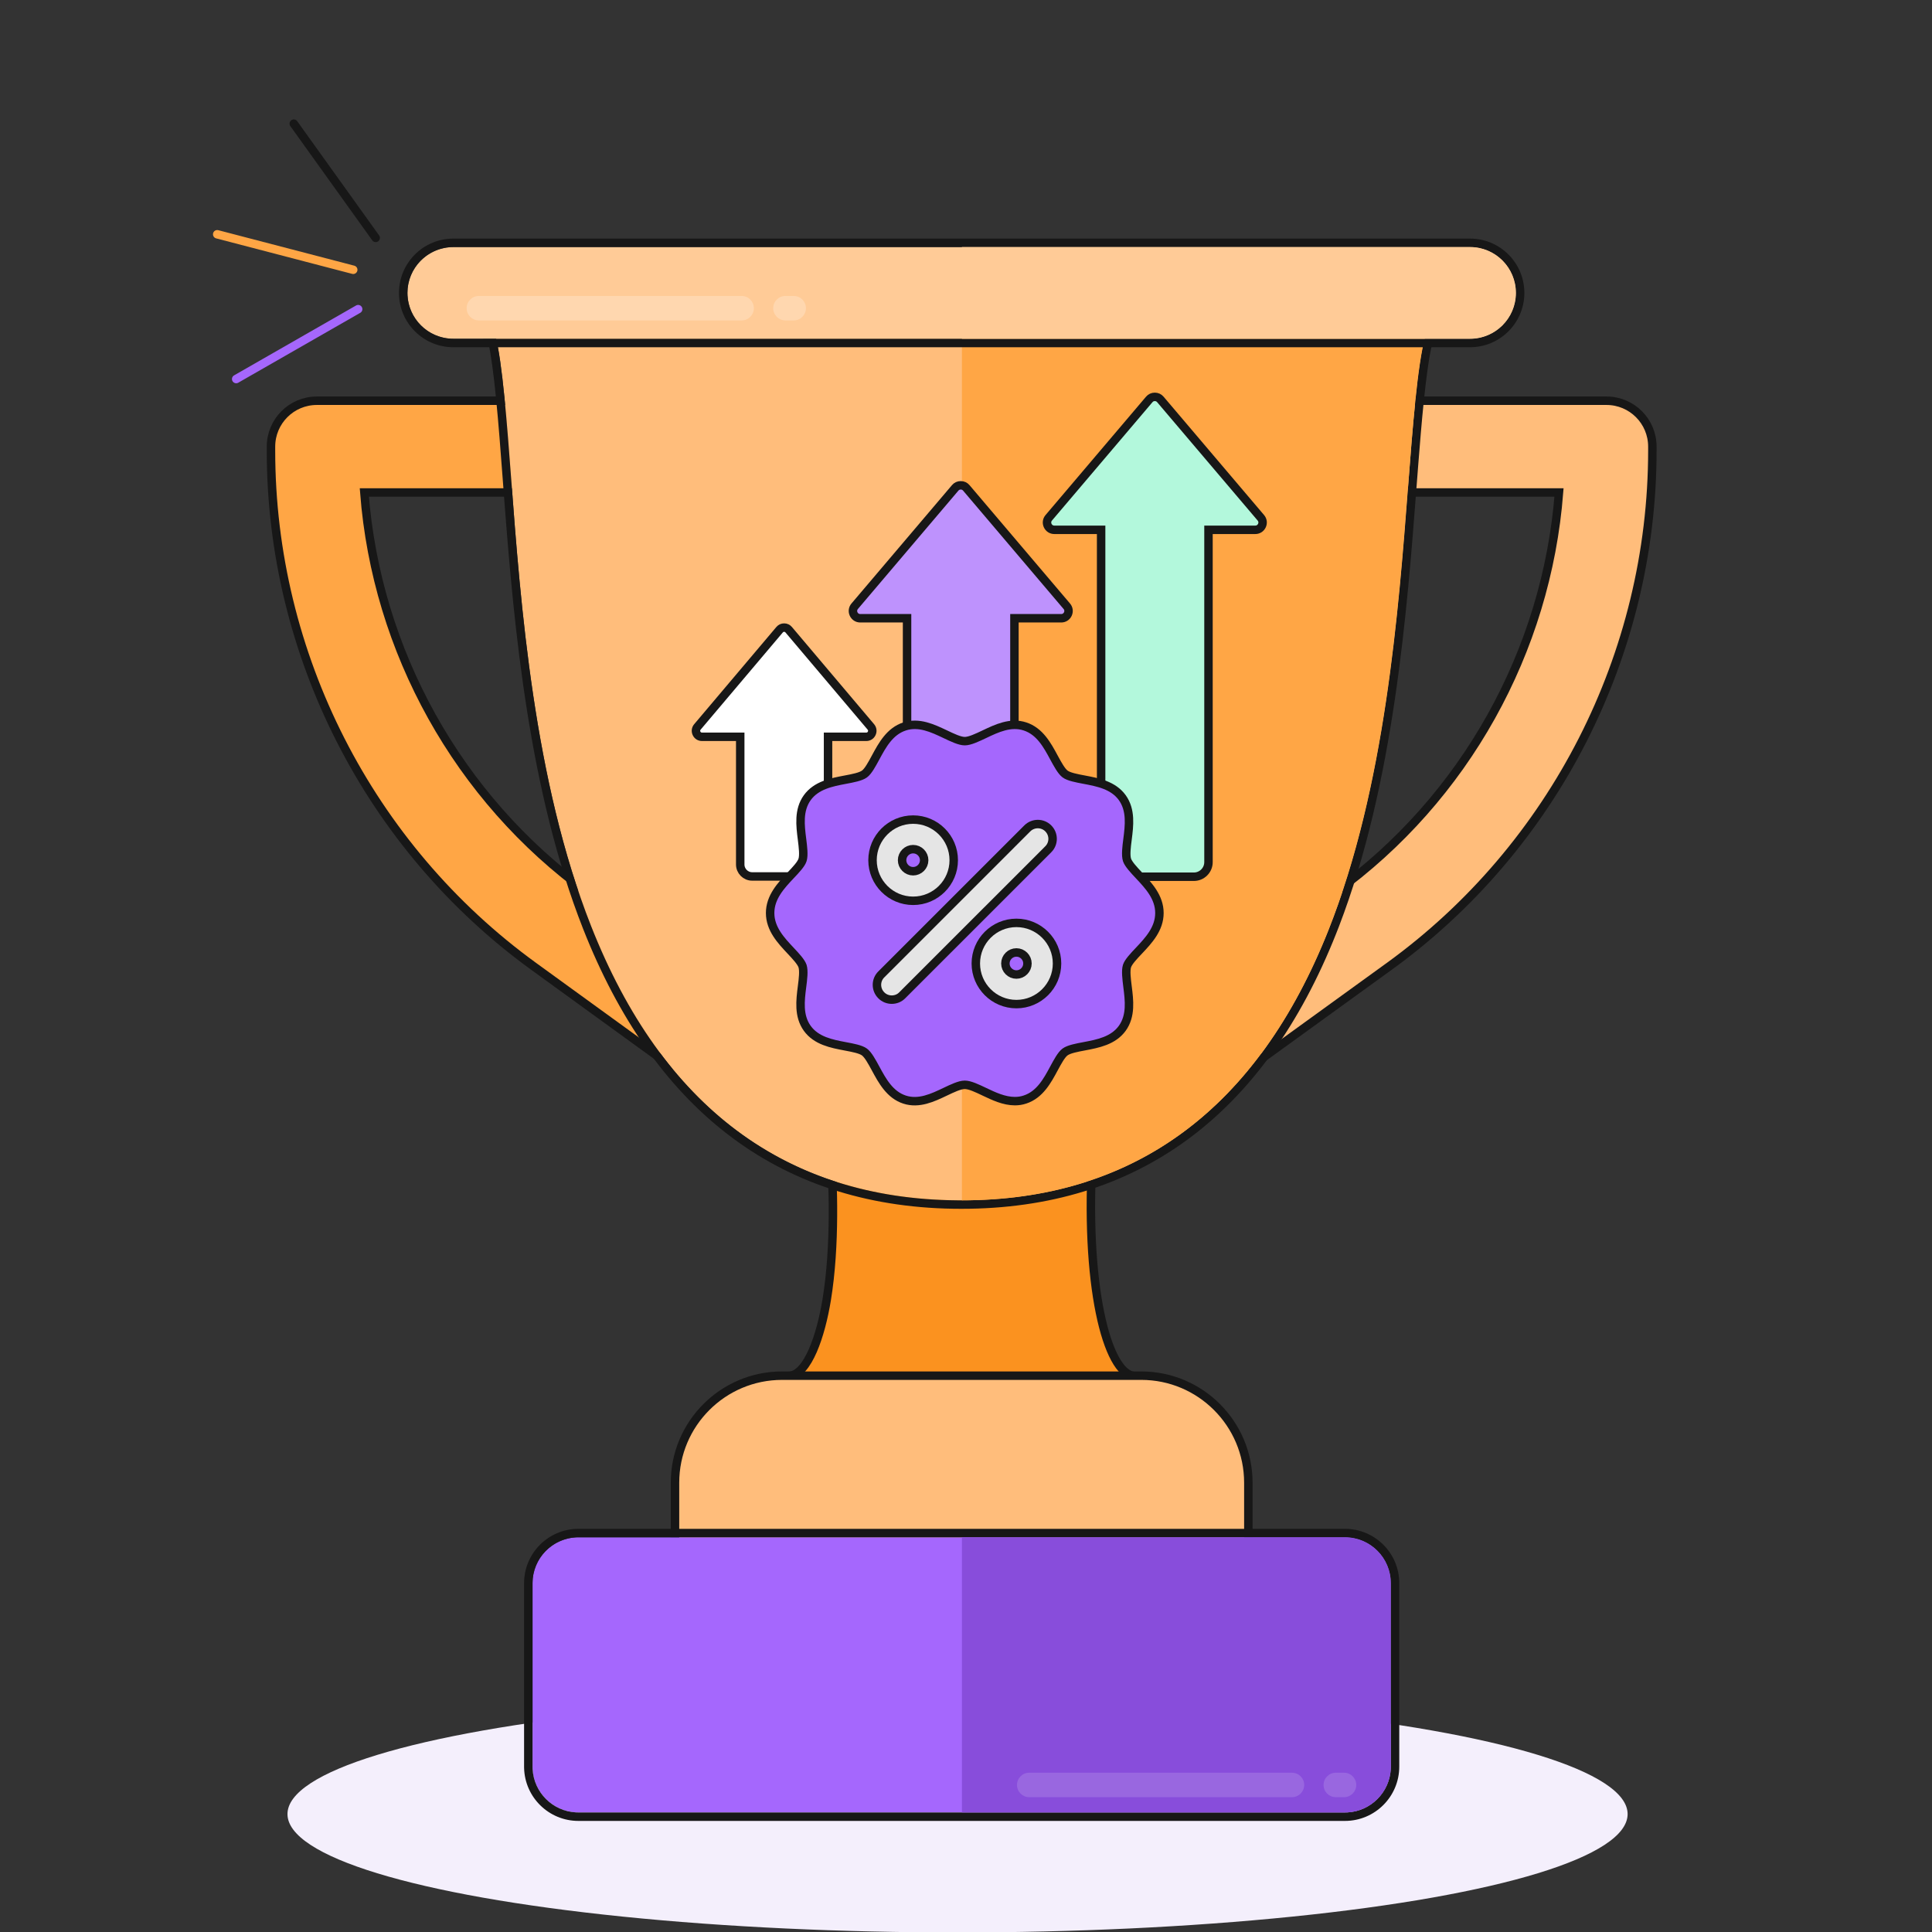 <svg width="457" height="457" viewBox="0 0 457 457" fill="none" xmlns="http://www.w3.org/2000/svg">
<rect x="0" y="0" width="457" height="457" fill="#333333" stroke="none"/>
<g clip-path="url(#clip0_1_2985)">
<ellipse cx="226.5" cy="429.107" rx="158.5" ry="28" fill="#F4EFFC"/>
<path d="M267.189 347.1H187.763C181.969 347.1 177.198 342.547 176.927 336.759C176.657 330.971 180.982 325.992 186.75 325.451C191.129 325.04 194.167 315.886 195.55 307.456C197.673 294.518 197.05 279.478 196.49 271.665C196.243 268.23 197.644 264.88 200.263 262.642C202.883 260.404 206.41 259.543 209.765 260.323C215.234 261.593 221.165 262.238 227.394 262.238C233.702 262.238 239.691 261.58 245.196 260.281C248.543 259.492 252.069 260.336 254.696 262.56C257.322 264.783 258.738 268.12 258.511 271.553C256.369 304.068 261.884 324.848 268.22 325.453C273.985 326.003 278.301 330.984 278.026 336.768C277.749 342.552 272.98 347.1 267.189 347.1Z" fill="#FB921F" stroke="#171717" stroke-width="2"/>
<path d="M162.47 252.321C160.262 252.321 158.034 251.649 156.109 250.254L126.231 228.584C87.325 200.365 64.099 154.77 64.099 106.617V105.64C64.099 99.649 68.956 94.791 74.947 94.791H131.217C137.208 94.791 142.065 99.649 142.065 105.64C142.065 111.631 137.208 116.488 131.217 116.488H86.175C89.07 154.007 108.344 188.807 138.97 211.021L168.848 232.691C173.698 236.209 174.778 242.993 171.26 247.842C169.138 250.768 165.827 252.321 162.47 252.321Z" fill="#FFA645" stroke="#171717" stroke-width="2"/>
<path d="M292.318 252.321C288.958 252.321 285.644 250.765 283.522 247.834C280.009 242.981 281.095 236.199 285.948 232.685L315.89 211.009C346.551 188.812 365.855 154.02 368.772 116.488H322.924C316.933 116.488 312.076 111.631 312.076 105.64C312.076 99.649 316.933 94.791 322.924 94.791H380.006C385.997 94.791 390.854 99.649 390.854 105.64V106.539C390.854 154.745 367.587 200.369 328.612 228.584L298.67 250.26C296.748 251.652 294.522 252.321 292.318 252.321Z" fill="#FFBD7B" stroke="#171717" stroke-width="2"/>
<path d="M227.394 283.935C186.246 283.935 156.774 262.087 139.797 218.998C126.284 184.702 123.167 143.223 120.891 112.936C119.962 100.583 118.837 85.603 117.176 79.397C113.13 77.821 110.262 73.888 110.262 69.285H344.69C344.69 74.129 341.516 78.23 337.136 79.624C335.295 85.978 334.088 101.781 333.094 114.795C330.793 144.934 327.641 186.212 314.227 220.025C297.403 262.432 268.188 283.935 227.394 283.935Z" fill="#FFBD7B"/>
<path d="M346.689 67.285V69.285C346.689 74.624 343.434 79.196 338.804 81.137C338.048 84.234 337.38 89.157 336.787 94.917C336.297 99.672 335.867 104.898 335.472 109.962L335.089 114.947C332.828 144.555 329.73 185.32 316.713 219.156L316.086 220.762C307.571 242.223 295.862 258.543 280.984 269.493C266.091 280.455 248.16 285.935 227.393 285.935C206.447 285.935 188.361 280.366 173.341 269.231C158.805 258.456 147.267 242.562 138.751 221.76L137.936 219.73C125.146 187.268 121.6 148.509 119.335 118.885L118.896 113.086C118.432 106.904 117.92 100.096 117.318 94.06C116.77 88.567 116.157 83.844 115.468 80.827C111.204 78.739 108.262 74.358 108.262 69.285V67.285H346.689ZM110.262 69.285C110.262 73.888 113.13 77.822 117.176 79.397C118.837 85.603 119.962 100.583 120.89 112.936C123.166 143.222 126.283 184.702 139.797 218.998C156.641 261.75 185.786 283.592 226.431 283.931L227.393 283.935C267.55 283.935 296.486 263.098 313.428 221.997L314.226 220.024C326.803 188.325 330.36 150.065 332.651 120.572L333.094 114.795C334.088 101.781 335.295 85.978 337.135 79.624C341.516 78.23 344.689 74.129 344.689 69.285H110.262Z" fill="#171717"/>
<path d="M227.534 283.933C268.255 283.883 297.422 262.383 314.227 220.024C327.642 186.212 330.793 144.934 333.095 114.795C334.088 101.78 335.295 85.978 337.136 79.623C341.517 78.229 344.69 74.128 344.69 69.284H227.534V283.933Z" fill="#FFA645"/>
<path d="M347.728 80.134H107.224C101.233 80.134 96.376 75.277 96.376 69.286C96.376 63.295 101.233 58.438 107.224 58.438H347.727C353.718 58.438 358.576 63.295 358.576 69.286C358.576 75.277 353.719 80.134 347.728 80.134Z" fill="#FFCB97"/>
<path d="M347.728 56.438C354.823 56.438 360.575 62.19 360.575 69.285L360.572 69.617C360.396 76.56 354.712 82.134 347.728 82.134H107.225C100.129 82.134 94.376 76.382 94.376 69.286C94.376 62.191 100.129 56.438 107.225 56.438V58.438L106.666 58.451C100.935 58.742 96.376 63.483 96.376 69.286L96.39 69.844C96.671 75.391 101.119 79.839 106.666 80.12L107.225 80.134H347.728L348.286 80.12C353.833 79.839 358.281 75.391 358.562 69.844L358.575 69.286C358.575 63.483 354.017 58.742 348.285 58.451L347.728 58.438V56.438ZM347.728 56.438V58.438H107.225V56.438H347.728Z" fill="#171717"/>
<path d="M347.728 58.438H227.534V80.134H347.728C353.719 80.134 358.576 75.277 358.576 69.286C358.576 63.295 353.719 58.438 347.728 58.438Z" fill="#FFCB97"/>
<path d="M284.438 385.192H170.515C164.524 385.192 159.667 380.335 159.667 374.344V350.716C159.667 336.759 171.022 325.404 184.98 325.404H269.973C283.931 325.404 295.286 336.759 295.286 350.716V374.344C295.286 380.335 290.429 385.192 284.438 385.192Z" fill="#FFBD7B" stroke="#171717" stroke-width="2"/>
<path d="M318.137 428.724H136.816C130.825 428.724 125.968 423.867 125.968 417.876V374.484C125.968 368.493 130.825 363.635 136.816 363.635H318.137C324.128 363.635 328.985 368.493 328.985 374.484V417.876C328.985 423.868 324.128 428.724 318.137 428.724Z" fill="#A567FD"/>
<path d="M123.968 417.877V374.484C123.968 367.388 129.721 361.635 136.816 361.635V363.635L136.258 363.649C130.526 363.94 125.968 368.68 125.968 374.484V417.877L125.981 418.434C126.262 423.981 130.711 428.43 136.258 428.711L136.816 428.724H318.137L318.695 428.711C324.242 428.43 328.69 423.982 328.971 418.434L328.985 417.877V374.484C328.985 368.68 324.427 363.94 318.695 363.649L318.137 363.635V361.635C325.232 361.635 330.985 367.388 330.985 374.484V417.877C330.985 424.973 325.232 430.724 318.137 430.724H136.816C129.831 430.724 124.147 425.15 123.972 418.208L123.968 417.877ZM318.137 361.635V363.635H136.816V361.635H318.137Z" fill="#171717"/>
<path d="M318.137 363.635H227.534V428.724H318.137C324.128 428.724 328.985 423.867 328.985 417.876V374.484C328.985 368.493 324.128 363.635 318.137 363.635Z" fill="#884DDB"/>
<path fill-rule="evenodd" clip-rule="evenodd" d="M228.573 115.406C236.496 124.737 244.419 134.069 252.342 143.4C252.788 143.925 252.882 144.618 252.593 145.243C252.304 145.867 251.714 146.244 251.026 146.244C247.335 146.244 243.645 146.244 239.955 146.244V203.931C239.955 205.833 238.404 207.384 236.503 207.384C230.339 207.384 224.175 207.384 218.012 207.384C216.11 207.384 214.559 205.833 214.559 203.931C214.559 184.702 214.559 165.473 214.559 146.244C210.869 146.244 207.178 146.244 203.488 146.244C202.8 146.244 202.211 145.867 201.921 145.243C201.632 144.618 201.727 143.925 202.172 143.4C210.095 134.069 218.018 124.737 225.941 115.406C226.28 115.006 226.732 114.796 227.257 114.796C227.782 114.796 228.234 115.006 228.573 115.406Z" fill="#BE92FD" stroke="#171717" stroke-width="2"/>
<path fill-rule="evenodd" clip-rule="evenodd" d="M274.477 94.484L298.246 122.479C298.692 123.004 298.786 123.697 298.497 124.321C298.207 124.946 297.618 125.323 296.93 125.323H285.859V203.931C285.859 205.833 284.308 207.384 282.407 207.384H263.916C262.014 207.384 260.463 205.833 260.463 203.931V125.323H249.393C248.704 125.323 248.115 124.946 247.826 124.321C247.537 123.697 247.631 123.004 248.077 122.479L271.846 94.484C272.185 94.084 272.637 93.876 273.162 93.876C273.686 93.876 274.138 94.084 274.477 94.484Z" fill="#B3F8DC" stroke="#171717" stroke-width="2"/>
<path fill-rule="evenodd" clip-rule="evenodd" d="M186.558 148.953L205.997 171.947C206.362 172.378 206.439 172.947 206.202 173.46C205.966 173.973 205.484 174.283 204.921 174.283H195.867V204.482C195.867 206.044 194.598 207.318 193.043 207.318H177.92C176.365 207.318 175.096 206.044 175.096 204.482V174.283H166.042C165.479 174.283 164.997 173.973 164.76 173.46C164.524 172.947 164.601 172.378 164.966 171.947L184.405 148.953C184.683 148.624 185.053 148.452 185.482 148.452C185.911 148.453 186.28 148.624 186.558 148.953Z" fill="white" stroke="#171717" stroke-width="2"/>
<path d="M269.412 224.868C271.687 222.455 274.253 219.721 274.253 215.965C274.253 212.208 271.672 209.474 269.412 207.062C268.19 205.764 266.923 204.404 266.587 203.412C266.236 202.297 266.465 200.388 266.709 198.525C267.121 195.288 267.579 191.622 265.472 188.69C263.334 185.728 259.7 185.041 256.493 184.43C254.691 184.094 252.828 183.743 251.942 183.086C251.071 182.444 250.17 180.78 249.3 179.176C247.727 176.26 245.956 172.976 242.443 171.831C239.053 170.716 235.754 172.289 232.838 173.679C231.158 174.473 229.402 175.313 228.21 175.313C227.019 175.313 225.263 174.473 223.568 173.664C220.667 172.289 217.368 170.716 213.978 171.831C210.465 172.976 208.694 176.26 207.121 179.176C206.251 180.78 205.365 182.444 204.479 183.086C203.578 183.743 201.73 184.094 199.928 184.43C196.721 185.041 193.087 185.728 190.949 188.69C188.841 191.622 189.3 195.288 189.712 198.525C189.941 200.373 190.185 202.297 189.834 203.412C189.513 204.42 188.246 205.764 187.009 207.062C184.749 209.474 182.168 212.208 182.168 215.965C182.168 219.721 184.749 222.455 187.009 224.868C188.231 226.166 189.498 227.525 189.834 228.518C190.185 229.632 189.956 231.541 189.712 233.404C189.3 236.642 188.841 240.307 190.949 243.239C193.087 246.202 196.721 246.889 199.928 247.5C201.73 247.836 203.593 248.187 204.479 248.843C205.35 249.485 206.251 251.149 207.121 252.753C208.694 255.654 210.465 258.953 213.962 260.098C217.353 261.213 220.651 259.64 223.568 258.25C225.263 257.441 227.019 256.601 228.21 256.601C229.402 256.601 231.158 257.441 232.853 258.25C235.067 259.304 237.511 260.465 240.061 260.465C240.855 260.465 241.649 260.358 242.458 260.083C245.956 258.938 247.742 255.639 249.3 252.738C250.17 251.134 251.056 249.47 251.942 248.828C252.843 248.171 254.691 247.82 256.493 247.484C259.7 246.873 263.334 246.186 265.472 243.224C267.579 240.292 267.121 236.626 266.709 233.389C266.48 231.541 266.236 229.617 266.587 228.502C266.908 227.525 268.175 226.166 269.412 224.868Z" fill="#A567FD" stroke="#171717" stroke-width="2"/>
<path d="M210.939 236.458C210.038 236.458 209.152 236.123 208.465 235.435C207.09 234.061 207.09 231.847 208.465 230.487L243.008 195.944C244.382 194.585 246.597 194.585 247.956 195.944C249.33 197.319 249.33 199.533 247.956 200.892L213.412 235.435C212.741 236.123 211.84 236.458 210.939 236.458Z" fill="#E5E5E5" stroke="#171717" stroke-width="2"/>
<path d="M240.427 237.512C235.128 237.512 230.822 233.206 230.822 227.907C230.822 222.608 235.128 218.301 240.427 218.301C245.726 218.301 250.033 222.608 250.033 227.907C250.033 233.206 245.726 237.512 240.427 237.512ZM240.427 225.295C238.992 225.295 237.816 226.471 237.816 227.907C237.816 229.342 238.992 230.518 240.427 230.518C241.863 230.518 243.038 229.342 243.038 227.907C243.038 226.471 241.863 225.295 240.427 225.295Z" fill="#E5E5E5" stroke="#171717" stroke-width="2"/>
<path d="M215.993 213.078C210.694 213.078 206.388 208.772 206.388 203.473C206.388 198.174 210.694 193.867 215.993 193.867C221.292 193.867 225.599 198.174 225.599 203.473C225.599 208.772 221.292 213.078 215.993 213.078ZM215.993 200.861C214.558 200.861 213.382 202.037 213.382 203.473C213.382 204.908 214.558 206.084 215.993 206.084C217.429 206.084 218.605 204.908 218.605 203.473C218.605 202.037 217.429 200.861 215.993 200.861Z" fill="#E5E5E5" stroke="#171717" stroke-width="2"/>
<path d="M83.554 63.813L51.38 55.417" stroke="#FFA645" stroke-width="2" stroke-linecap="round"/>
<path d="M88.867 56.273L69.491 29.25" stroke="#171717" stroke-width="2" stroke-linecap="round"/>
<path d="M84.72 73.128L55.868 89.657" stroke="#A567FD" stroke-width="2" stroke-linecap="round"/>
<g opacity="0.3">
<path d="M110.384 72.903C110.384 71.305 111.68 70.009 113.278 70.009L175.424 70.009C177.022 70.009 178.318 71.305 178.318 72.903C178.318 74.501 177.022 75.797 175.424 75.797L113.278 75.797C111.68 75.797 110.384 74.501 110.384 72.903Z" fill="white" fill-opacity="0.79"/>
</g>
<g opacity="0.3">
<path d="M182.901 72.903C182.901 71.305 184.197 70.009 185.795 70.009L187.739 70.009C189.337 70.009 190.633 71.305 190.633 72.903C190.633 74.501 189.337 75.797 187.739 75.797L185.795 75.797C184.197 75.797 182.901 74.501 182.901 72.903Z" fill="white" fill-opacity="0.79"/>
</g>
<g opacity="0.3">
<path d="M240.563 422.217C240.563 420.619 241.859 419.323 243.457 419.323L305.603 419.323C307.201 419.323 308.497 420.619 308.497 422.217C308.497 423.814 307.201 425.11 305.603 425.11L243.457 425.11C241.859 425.11 240.563 423.814 240.563 422.217Z" fill="white" fill-opacity="0.49"/>
</g>
<g opacity="0.3">
<path d="M313.08 422.217C313.08 420.619 314.376 419.323 315.974 419.323L317.918 419.323C319.516 419.323 320.812 420.619 320.812 422.217C320.812 423.814 319.516 425.11 317.918 425.11L315.974 425.11C314.376 425.11 313.08 423.814 313.08 422.217Z" fill="white" fill-opacity="0.49"/>
</g>
</g>
<defs>
<clipPath id="clip0_1_2985">
<rect width="457" height="457" fill="white"/>
</clipPath>
</defs>
</svg>
